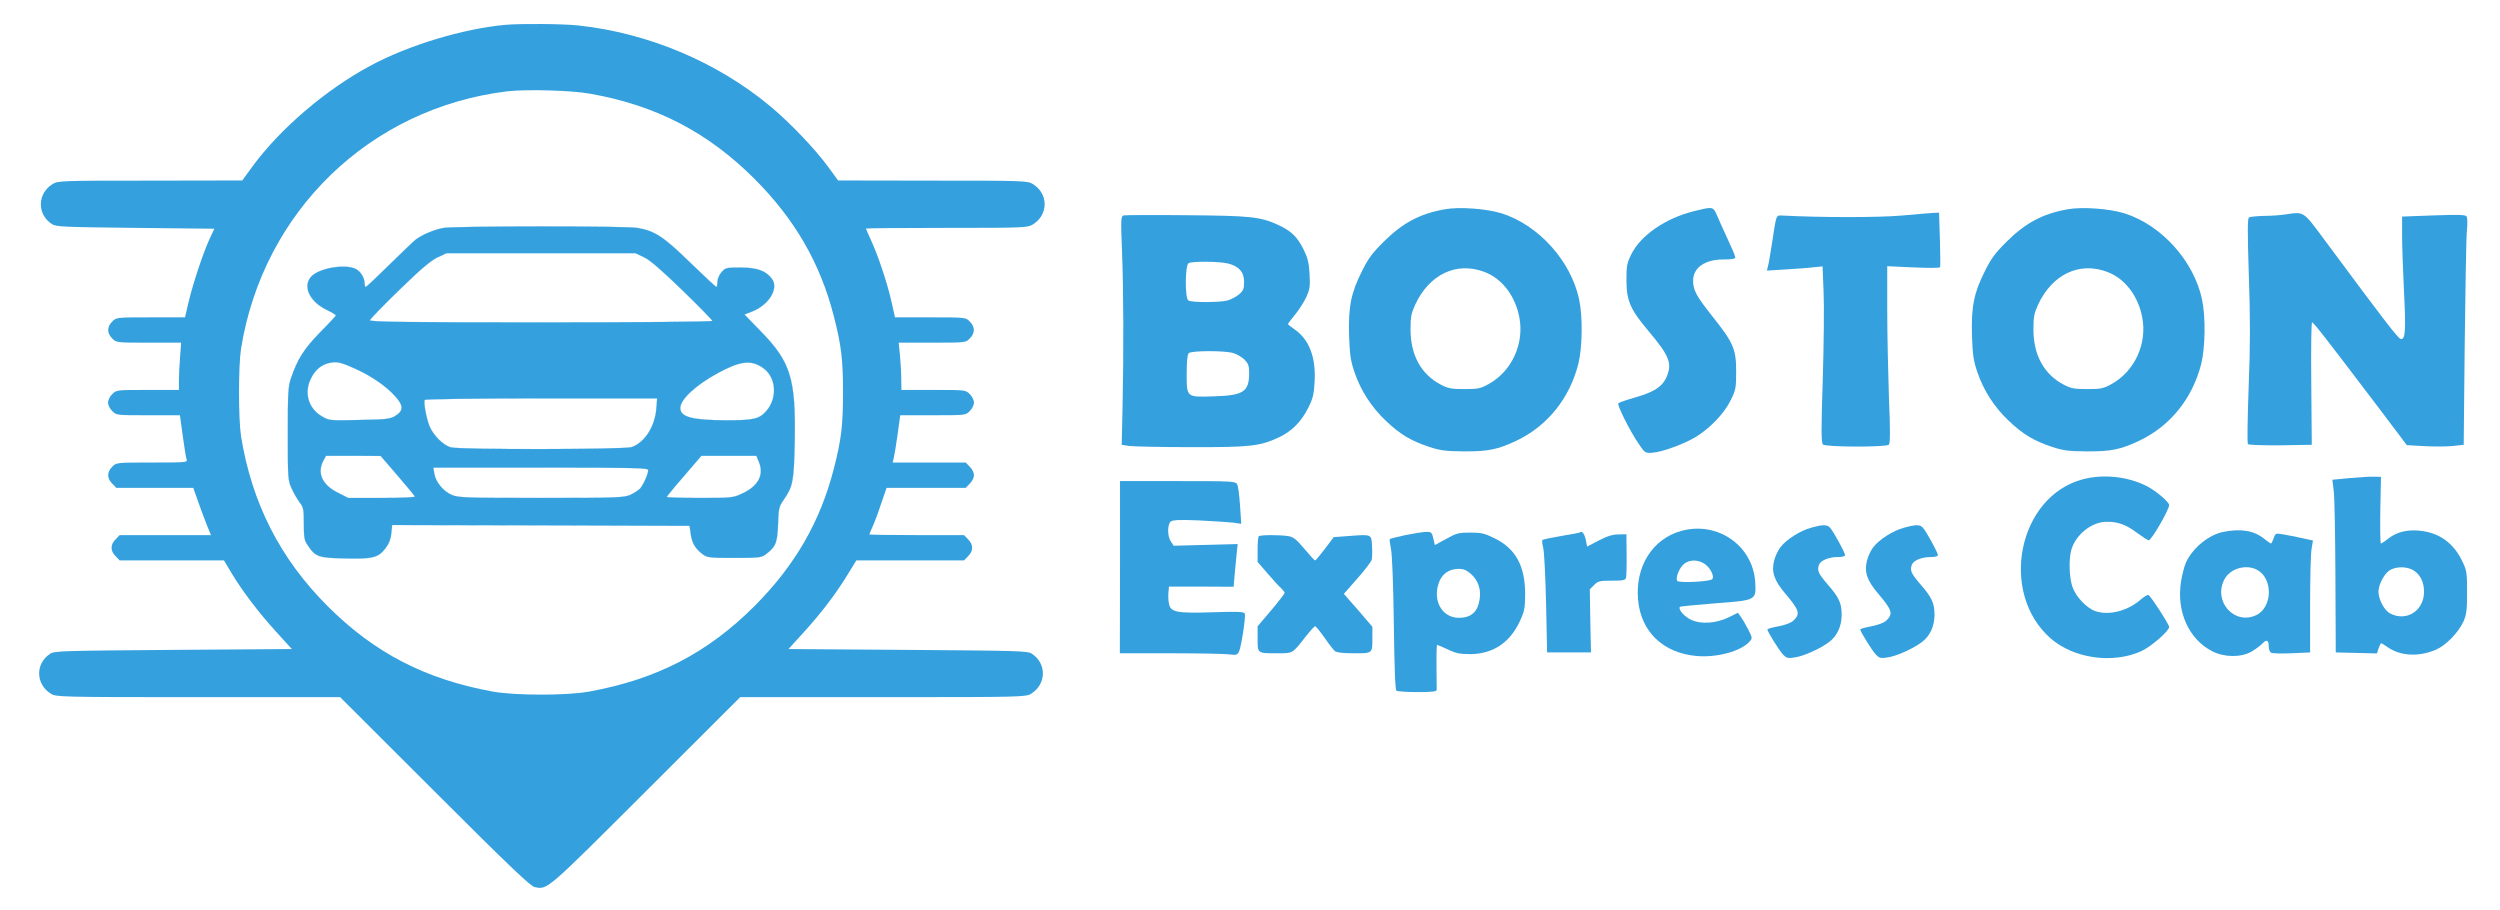 <?xml version="1.0"?>
<svg width="1481" height="539" xmlns="http://www.w3.org/2000/svg" xmlns:svg="http://www.w3.org/2000/svg" xmlns:xlink="http://www.w3.org/1999/xlink" preserveAspectRatio="xMidYMid meet" version="1.0">
 <g class="layer">
  <title>Layer 1</title>
  <g fill="#000000" id="svg_1" transform="matrix(0.1 0 0 -0.1 0 0)">
   <path d="m2995,-147c-252,-23 -577,-121 -804,-244c-262,-141 -533,-373 -696,-596l-60,-82l-545,-1c-526,0 -546,-1 -578,-20c-91,-56 -94,-179 -5,-237c25,-17 66,-18 495,-23l468,-5l-26,-55c-38,-81 -98,-261 -125,-372l-23,-98l-203,0c-203,0 -204,0 -228,-25c-32,-31 -32,-69 0,-100c24,-25 26,-25 216,-25l192,0l-6,-82c-4,-46 -7,-109 -7,-140l0,-58l-185,0c-184,0 -186,0 -210,-25c-14,-13 -25,-36 -25,-50c0,-14 11,-37 25,-50c24,-25 26,-25 212,-25l189,0l17,-124c9,-67 19,-130 23,-140c6,-15 -13,-16 -205,-16c-212,0 -212,0 -236,-25c-32,-31 -32,-69 0,-100l24,-25l228,0l228,0l31,-88c17,-48 41,-111 52,-139l22,-53l-271,0l-270,0l-24,-25c-32,-31 -32,-69 0,-100l24,-25l309,0l309,0l43,-72c62,-105 163,-238 268,-353l91,-100l-703,-5c-655,-5 -704,-6 -729,-23c-89,-58 -86,-181 5,-237c32,-19 52,-20 873,-20l840,0l560,-559c445,-445 567,-560 592,-566c77,-16 65,-26 658,566l560,559l845,0c826,0 846,1 878,20c91,56 94,179 5,237c-25,17 -74,18 -734,23l-708,5l91,100c106,117 189,226 260,342l51,83l319,0l319,0l24,25c32,31 32,69 0,100l-24,25l-281,0c-154,0 -280,2 -280,4c0,2 11,28 24,57c13,30 35,91 50,137l28,82l234,0l235,0l24,25c14,13 25,36 25,50c0,14 -11,37 -25,50l-24,25l-217,0l-216,0l6,23c3,12 14,75 23,140l16,117l194,0c193,0 194,0 218,25c14,13 25,36 25,50c0,14 -11,37 -25,50c-24,25 -26,25 -215,25l-190,0l-1,68c0,37 -4,100 -8,140l-7,72l199,0c197,0 198,0 222,25c32,31 32,69 0,100c-24,25 -25,25 -233,25l-210,0l-22,98c-25,109 -77,265 -121,361c-16,35 -29,65 -29,67c0,2 215,4 478,4c458,0 478,1 510,20c94,57 94,183 0,240c-32,19 -52,20 -593,20l-560,1l-60,82c-76,104 -224,259 -340,356c-314,262 -722,435 -1137,480c-90,10 -341,12 -433,4zm500,-408c391,-69 698,-228 975,-505c238,-238 389,-499 469,-811c45,-174 55,-258 55,-454c0,-196 -10,-280 -55,-454c-80,-312 -231,-573 -469,-811c-278,-278 -579,-434 -980,-507c-132,-24 -438,-24 -570,0c-401,73 -702,229 -980,507c-281,281 -448,610 -512,1005c-16,103 -16,417 0,520c131,813 763,1425 1577,1524c109,13 381,6 490,-14z" fill="#34a0de" id="svg_2" transform="matrix(1 0 0 1 0 0)"/>
   <path d="m2629,-1350c-55,-9 -129,-41 -167,-70c-15,-12 -86,-80 -158,-151c-72,-71 -134,-129 -137,-129c-4,0 -7,9 -7,20c0,33 -23,71 -51,86c-62,32 -213,7 -263,-42c-55,-56 -15,-149 88,-199c31,-15 56,-30 56,-33c0,-3 -42,-49 -94,-101c-95,-98 -133,-157 -172,-271c-17,-49 -19,-86 -19,-330c0,-265 1,-277 23,-324c12,-28 34,-64 47,-82c23,-29 25,-42 25,-127c0,-81 3,-99 23,-127c46,-69 63,-75 221,-78c165,-4 197,4 241,62c19,25 30,53 33,86l5,50l881,-2l881,-3l7,-49c7,-53 28,-88 72,-120c25,-19 41,-21 186,-21c145,0 161,2 186,21c59,44 69,67 73,177c3,93 5,105 32,144c57,83 62,108 67,355c6,364 -24,464 -200,644l-98,101l44,17c101,39 161,137 119,194c-35,48 -88,67 -186,67c-85,0 -90,-1 -113,-28c-14,-16 -24,-41 -24,-58c0,-16 -3,-29 -6,-29c-4,0 -73,65 -155,144c-160,156 -211,189 -315,206c-70,12 -1077,11 -1145,0zm1186,-174c35,-16 103,-75 228,-196c97,-94 177,-176 177,-181c0,-5 -417,-9 -1015,-9c-806,0 -1015,3 -1014,13c1,6 79,87 174,179c127,124 187,174 226,193l54,25l560,0l560,0l50,-24zm-1709,-661c93,-42 179,-101 232,-159c54,-58 54,-90 2,-121c-31,-18 -55,-20 -212,-23c-176,-4 -178,-4 -222,22c-80,47 -107,141 -63,226c25,50 60,79 108,90c44,10 69,4 155,-35zm2409,9c82,-53 94,-176 27,-256c-42,-50 -75,-58 -239,-58c-203,1 -273,19 -273,73c0,51 93,137 223,207c130,71 194,79 262,34zm-627,-247c-9,-105 -70,-200 -147,-226c-44,-14 -1019,-16 -1071,-1c-44,12 -103,71 -125,124c-19,44 -37,145 -29,157c3,5 314,9 691,9l686,0l-5,-63zm-1533,-394c55,-64 102,-120 103,-125c2,-4 -86,-8 -196,-8l-199,0l-61,31c-93,46 -125,116 -87,189l16,30l162,0l162,-1l100,-116zm2141,80c32,-77 -5,-145 -104,-189c-49,-23 -64,-24 -247,-24c-107,0 -195,3 -195,6c0,3 46,60 103,125l102,119l163,0l163,0l15,-37zm-656,-48c0,-23 -28,-86 -48,-109c-9,-10 -35,-27 -57,-37c-37,-17 -76,-19 -530,-19c-457,0 -493,2 -531,19c-50,23 -93,76 -101,125l-6,36l637,0c565,0 636,-2 636,-15z" fill="#34a0de" id="svg_3" stroke="#34a0de" transform="matrix(1 0 0 1 0 0)"/>
   <path d="m8558,-1240c-147,-26 -249,-81 -359,-190c-70,-69 -94,-102 -131,-177c-65,-129 -81,-211 -76,-381c4,-116 9,-149 32,-217c37,-109 102,-209 186,-288c84,-80 148,-118 255,-154c68,-22 98,-26 205,-27c146,-1 203,11 315,64c183,88 313,250 365,454c24,97 27,277 5,381c-48,228 -239,441 -459,511c-90,28 -253,40 -338,24zm236,-371c104,-39 183,-142 207,-271c29,-156 -46,-318 -182,-393c-49,-27 -63,-30 -144,-30c-78,0 -97,4 -141,27c-115,61 -177,173 -178,323c0,78 4,98 27,149c84,181 245,258 411,195z" fill="#34a0de" id="svg_4" transform="matrix(1 0 0 1 0 0)"/>
   <path d="m10035,-1251c-169,-42 -316,-143 -372,-257c-25,-51 -28,-68 -28,-152c1,-124 22,-172 134,-305c122,-145 139,-190 102,-272c-25,-55 -74,-86 -186,-118c-49,-14 -93,-29 -98,-34c-9,-9 67,-162 121,-241c36,-53 39,-55 80,-52c56,3 187,51 257,93c84,51 169,139 207,217c31,62 33,73 33,172c0,132 -16,169 -140,325c-96,121 -115,156 -115,212c0,78 71,127 183,126c46,0 67,4 67,12c0,7 -20,55 -44,106c-24,52 -53,115 -64,142c-24,54 -23,54 -137,26z" fill="#34a0de" id="svg_5" transform="matrix(1 0 0 1 0 0)"/>
   <path d="m12248,-1240c-147,-26 -249,-81 -359,-190c-70,-69 -94,-102 -131,-177c-65,-129 -81,-211 -76,-381c4,-116 9,-149 32,-217c37,-109 102,-209 186,-288c84,-80 148,-118 255,-154c68,-22 98,-26 205,-27c146,-1 203,11 315,64c183,88 313,250 365,454c24,97 27,277 5,381c-48,228 -239,441 -459,511c-90,28 -253,40 -338,24zm236,-371c104,-39 183,-142 207,-271c29,-156 -46,-318 -182,-393c-49,-27 -63,-30 -144,-30c-78,0 -97,4 -141,27c-115,61 -177,173 -178,323c0,78 4,98 27,149c84,181 245,258 411,195z" fill="#34a0de" id="svg_6" transform="matrix(1 0 0 1 0 0)"/>
   <path d="m11265,-1277c-140,-12 -472,-12 -705,0c-40,2 -36,12 -64,-173c-9,-58 -19,-116 -23,-129l-6,-24l114,7c63,4 137,9 165,13l51,5l6,-153c4,-85 1,-319 -5,-522c-10,-293 -9,-370 1,-380c16,-16 375,-17 391,-1c8,8 8,91 0,280c-5,148 -10,383 -10,523l0,254l154,-7c85,-4 156,-4 159,1c2,4 2,79 -1,166l-5,157l-31,-1c-17,-1 -103,-8 -191,-16z" fill="#34a0de" id="svg_7" transform="matrix(1 0 0 1 0 0)"/>
   <path d="m13540,-1270c-30,-5 -89,-9 -130,-9c-41,-1 -80,-5 -87,-9c-9,-6 -9,-85 -1,-342c9,-258 9,-410 -1,-664c-7,-195 -9,-332 -4,-337c5,-5 92,-8 194,-7l184,3l-3,363c-2,211 0,362 5,362c9,0 74,-84 402,-516l159,-211l104,-6c57,-3 132,-3 168,1l65,7l6,600c4,330 9,632 13,670c4,39 3,76 -2,83c-7,10 -48,11 -195,6l-187,-7l0,-110c0,-60 5,-208 11,-328c12,-236 9,-292 -19,-287c-16,3 -96,107 -442,574c-139,187 -127,180 -240,164z" fill="#34a0de" id="svg_8" transform="matrix(1 0 0 1 0 0)"/>
   <path d="m6657,-1276c-17,-5 -18,-18 -10,-217c9,-242 10,-589 3,-917l-5,-225l45,-7c25,-3 189,-7 365,-7c353,-1 409,6 521,58c77,36 134,94 175,177c27,54 33,79 37,158c7,141 -33,245 -118,304c-22,15 -39,29 -40,32c0,3 19,28 41,55c23,28 53,74 67,104c21,46 24,63 20,136c-4,68 -10,95 -36,148c-37,74 -73,109 -149,144c-106,49 -163,55 -543,58c-195,2 -363,1 -373,-1zm618,-285c66,-17 95,-51 95,-109c0,-41 -4,-52 -30,-74c-17,-14 -47,-30 -68,-36c-46,-12 -212,-13 -232,0c-21,13 -20,207 1,221c20,12 181,11 234,-2zm29,-530c22,-6 52,-24 68,-39c23,-24 28,-37 28,-79c0,-112 -33,-134 -211,-139c-162,-5 -159,-8 -159,137c0,70 4,111 12,119c15,15 208,16 262,1z" fill="#34a0de" id="svg_9" transform="matrix(1 0 0 1 0 0)"/>
   <path d="m12340,-2839c-384,-100 -500,-671 -193,-942c138,-121 370,-153 539,-76c57,26 164,119 164,143c0,15 -106,179 -122,189c-5,3 -24,-8 -44,-25c-77,-68 -188,-98 -269,-71c-53,17 -118,86 -138,145c-19,55 -22,161 -7,217c26,92 121,168 210,168c68,0 113,-16 179,-65c34,-25 65,-45 70,-45c16,0 121,181 121,209c0,18 -77,84 -134,113c-111,56 -254,72 -376,40z" fill="#34a0de" id="svg_10" transform="matrix(1 0 0 1 0 0)"/>
   <path d="m13921,-2832l-104,-10l8,-67c5,-36 9,-266 10,-511l2,-445l122,-3l122,-3l10,31c6,16 13,30 15,30c2,0 20,-11 40,-25c76,-52 184,-57 284,-14c59,25 132,100 163,166c18,41 22,66 22,173c0,114 -2,130 -26,180c-52,112 -137,174 -254,186c-75,8 -138,-8 -187,-47c-20,-16 -40,-29 -44,-29c-3,0 -5,89 -3,198l4,197l-40,1c-22,1 -87,-3 -144,-8zm370,-543c44,-23 69,-71 69,-130c0,-113 -104,-180 -201,-129c-34,17 -68,82 -69,128c0,42 34,108 67,128c35,22 95,23 134,3z" fill="#34a0de" id="svg_11"/>
   <path d="m6635,-3360l-1,-510l296,0c162,0 318,-3 346,-6c46,-6 53,-4 63,14c14,27 42,208 35,227c-5,11 -37,13 -188,8c-216,-7 -252,0 -261,51c-4,18 -5,48 -3,67l3,34l191,0l192,-1l6,71c4,38 9,95 12,126l6,56l-189,-5l-190,-5l-16,24c-22,30 -22,102 -2,119c12,10 52,12 168,7c84,-4 174,-10 201,-13l49,-7l-7,108c-4,59 -11,116 -17,126c-9,18 -29,19 -352,19l-342,0l0,-510z" fill="#34a0de" id="svg_12" transform="matrix(1 0 0 1 0 0)"/>
   <path d="m10730,-3126c-65,-17 -148,-70 -183,-116c-14,-18 -31,-54 -37,-79c-17,-67 0,-117 64,-193c84,-99 92,-121 53,-160c-15,-15 -46,-27 -90,-36c-37,-7 -67,-15 -67,-19c0,-12 70,-125 93,-149c19,-20 28,-23 67,-17c54,7 155,53 206,92c47,35 74,93 74,161c0,69 -16,104 -84,181c-54,63 -63,82 -50,116c10,25 58,45 109,45c28,0 45,4 45,12c0,14 -67,137 -88,161c-18,20 -39,21 -112,1z" fill="#34a0de" id="svg_13" transform="matrix(1 0 0 1 0 0)"/>
   <path d="m11280,-3126c-65,-17 -148,-70 -183,-116c-14,-18 -31,-54 -37,-79c-17,-67 0,-117 64,-193c84,-99 92,-121 53,-160c-15,-15 -46,-27 -90,-36c-37,-7 -67,-15 -67,-19c0,-12 70,-125 93,-149c19,-20 28,-23 67,-17c54,7 155,53 206,92c47,35 74,93 74,161c0,69 -16,104 -84,181c-54,63 -63,82 -50,116c10,25 58,45 109,45c28,0 45,4 45,12c0,14 -67,137 -88,161c-18,20 -39,21 -112,1z" fill="#34a0de" id="svg_14" transform="matrix(1 0 0 1 0 0)"/>
   <path d="m9960,-3145c-172,-48 -274,-212 -256,-409c17,-188 148,-314 345,-332c120,-11 263,27 315,85c18,20 18,21 -8,73c-15,29 -35,63 -44,75l-17,23l-52,-26c-75,-37 -167,-44 -226,-15c-40,19 -78,63 -65,76c3,3 97,12 209,21c244,18 243,18 237,124c-13,218 -223,364 -438,305zm136,-194c34,-21 63,-76 47,-92c-15,-15 -199,-24 -207,-10c-12,18 13,79 41,101c32,25 79,26 119,1z" fill="#34a0de" id="svg_15" transform="matrix(1 0 0 1 0 0)"/>
   <path d="m13171,-3151c-87,-17 -183,-96 -222,-183c-10,-23 -23,-75 -29,-114c-27,-175 46,-338 185,-410c72,-37 172,-38 235,-1c25,15 53,36 64,48c23,25 36,19 36,-18c0,-16 6,-33 13,-37c6,-5 62,-7 122,-4l110,5l0,285c0,157 4,306 9,331l8,47l-68,15c-38,8 -88,18 -112,22c-41,7 -43,6 -53,-24c-6,-17 -13,-31 -16,-31c-2,0 -21,13 -41,29c-60,48 -137,61 -241,40zm199,-224c96,-50 94,-222 -4,-269c-130,-62 -258,83 -188,213c34,63 126,90 192,56z" fill="#34a0de" id="svg_16" transform="matrix(1 0 0 1 0 0)"/>
   <path d="m8326,-3170c-48,-10 -90,-21 -93,-23c-2,-3 1,-29 7,-58c7,-33 14,-204 17,-444c4,-278 8,-392 16,-397c7,-4 63,-8 125,-8c83,0 112,3 113,13c0,6 0,69 -1,140c-1,70 1,127 3,127c3,0 31,-12 63,-27c48,-23 73,-28 134,-28c134,1 234,67 293,194c28,59 31,76 32,161c0,167 -56,270 -181,331c-58,29 -78,34 -143,34c-69,0 -82,-3 -143,-37l-68,-37l-6,27c-11,49 -13,52 -46,51c-18,0 -73,-9 -122,-19zm388,-230c42,-38 60,-88 52,-146c-10,-78 -50,-114 -124,-114c-82,0 -139,72 -129,161c10,83 55,128 129,129c28,0 46,-8 72,-30z" fill="#34a0de" id="svg_17" transform="matrix(1 0 0 1 0 0)"/>
   <path d="m9359,-3154c-2,-2 -51,-12 -109,-21c-58,-10 -108,-20 -112,-24c-4,-3 -2,-24 4,-46c6,-22 13,-170 17,-330l6,-290l130,0l130,0l-4,187l-3,187l25,25c24,24 34,26 106,26c68,0 80,3 84,18c2,9 4,71 3,137l-1,120l-47,-1c-35,0 -67,-10 -117,-36l-69,-36l-8,41c-8,36 -23,55 -35,43z" fill="#34a0de" id="svg_18" transform="matrix(1 0 0 1 0 0)"/>
   <path d="m7457,-3177c-4,-3 -7,-39 -7,-79l0,-73l59,-68c32,-38 68,-77 80,-87c11,-11 21,-23 21,-28c0,-5 -36,-52 -80,-104l-80,-94l0,-74c0,-88 -2,-86 116,-86c95,0 89,-3 168,98c27,34 52,62 57,62c4,0 29,-30 55,-67c26,-38 54,-74 62,-80c10,-9 50,-13 113,-13c112,0 109,-2 109,94l0,63l-84,98l-85,97l80,91c43,49 82,99 85,111c3,12 4,49 2,81c-4,71 -1,70 -134,60l-93,-7l-52,-69c-29,-38 -55,-69 -58,-69c-4,0 -32,31 -64,69c-47,56 -65,70 -95,75c-50,8 -167,8 -175,-1z" fill="#34a0de" id="svg_19" transform="matrix(1 0 0 1 0 0)"/>
   <use id="svg_22" transform="matrix(1 0 0 1 0 0) matrix(3.593 0 0 3.593 0 0)" x="0" xlink:href="#svg_21" y="0"/>
  </g>
 </g>
 <defs>
  <symbol height="50" id="svg_21" width="50" xmlns="http://www.w3.org/2000/svg">
   <rect fill="none" height="32.75" id="svg_20" stroke="#707070" stroke-width="10" width="32.75" x="8.63" y="8.63"/>
  </symbol>
 </defs>
</svg>